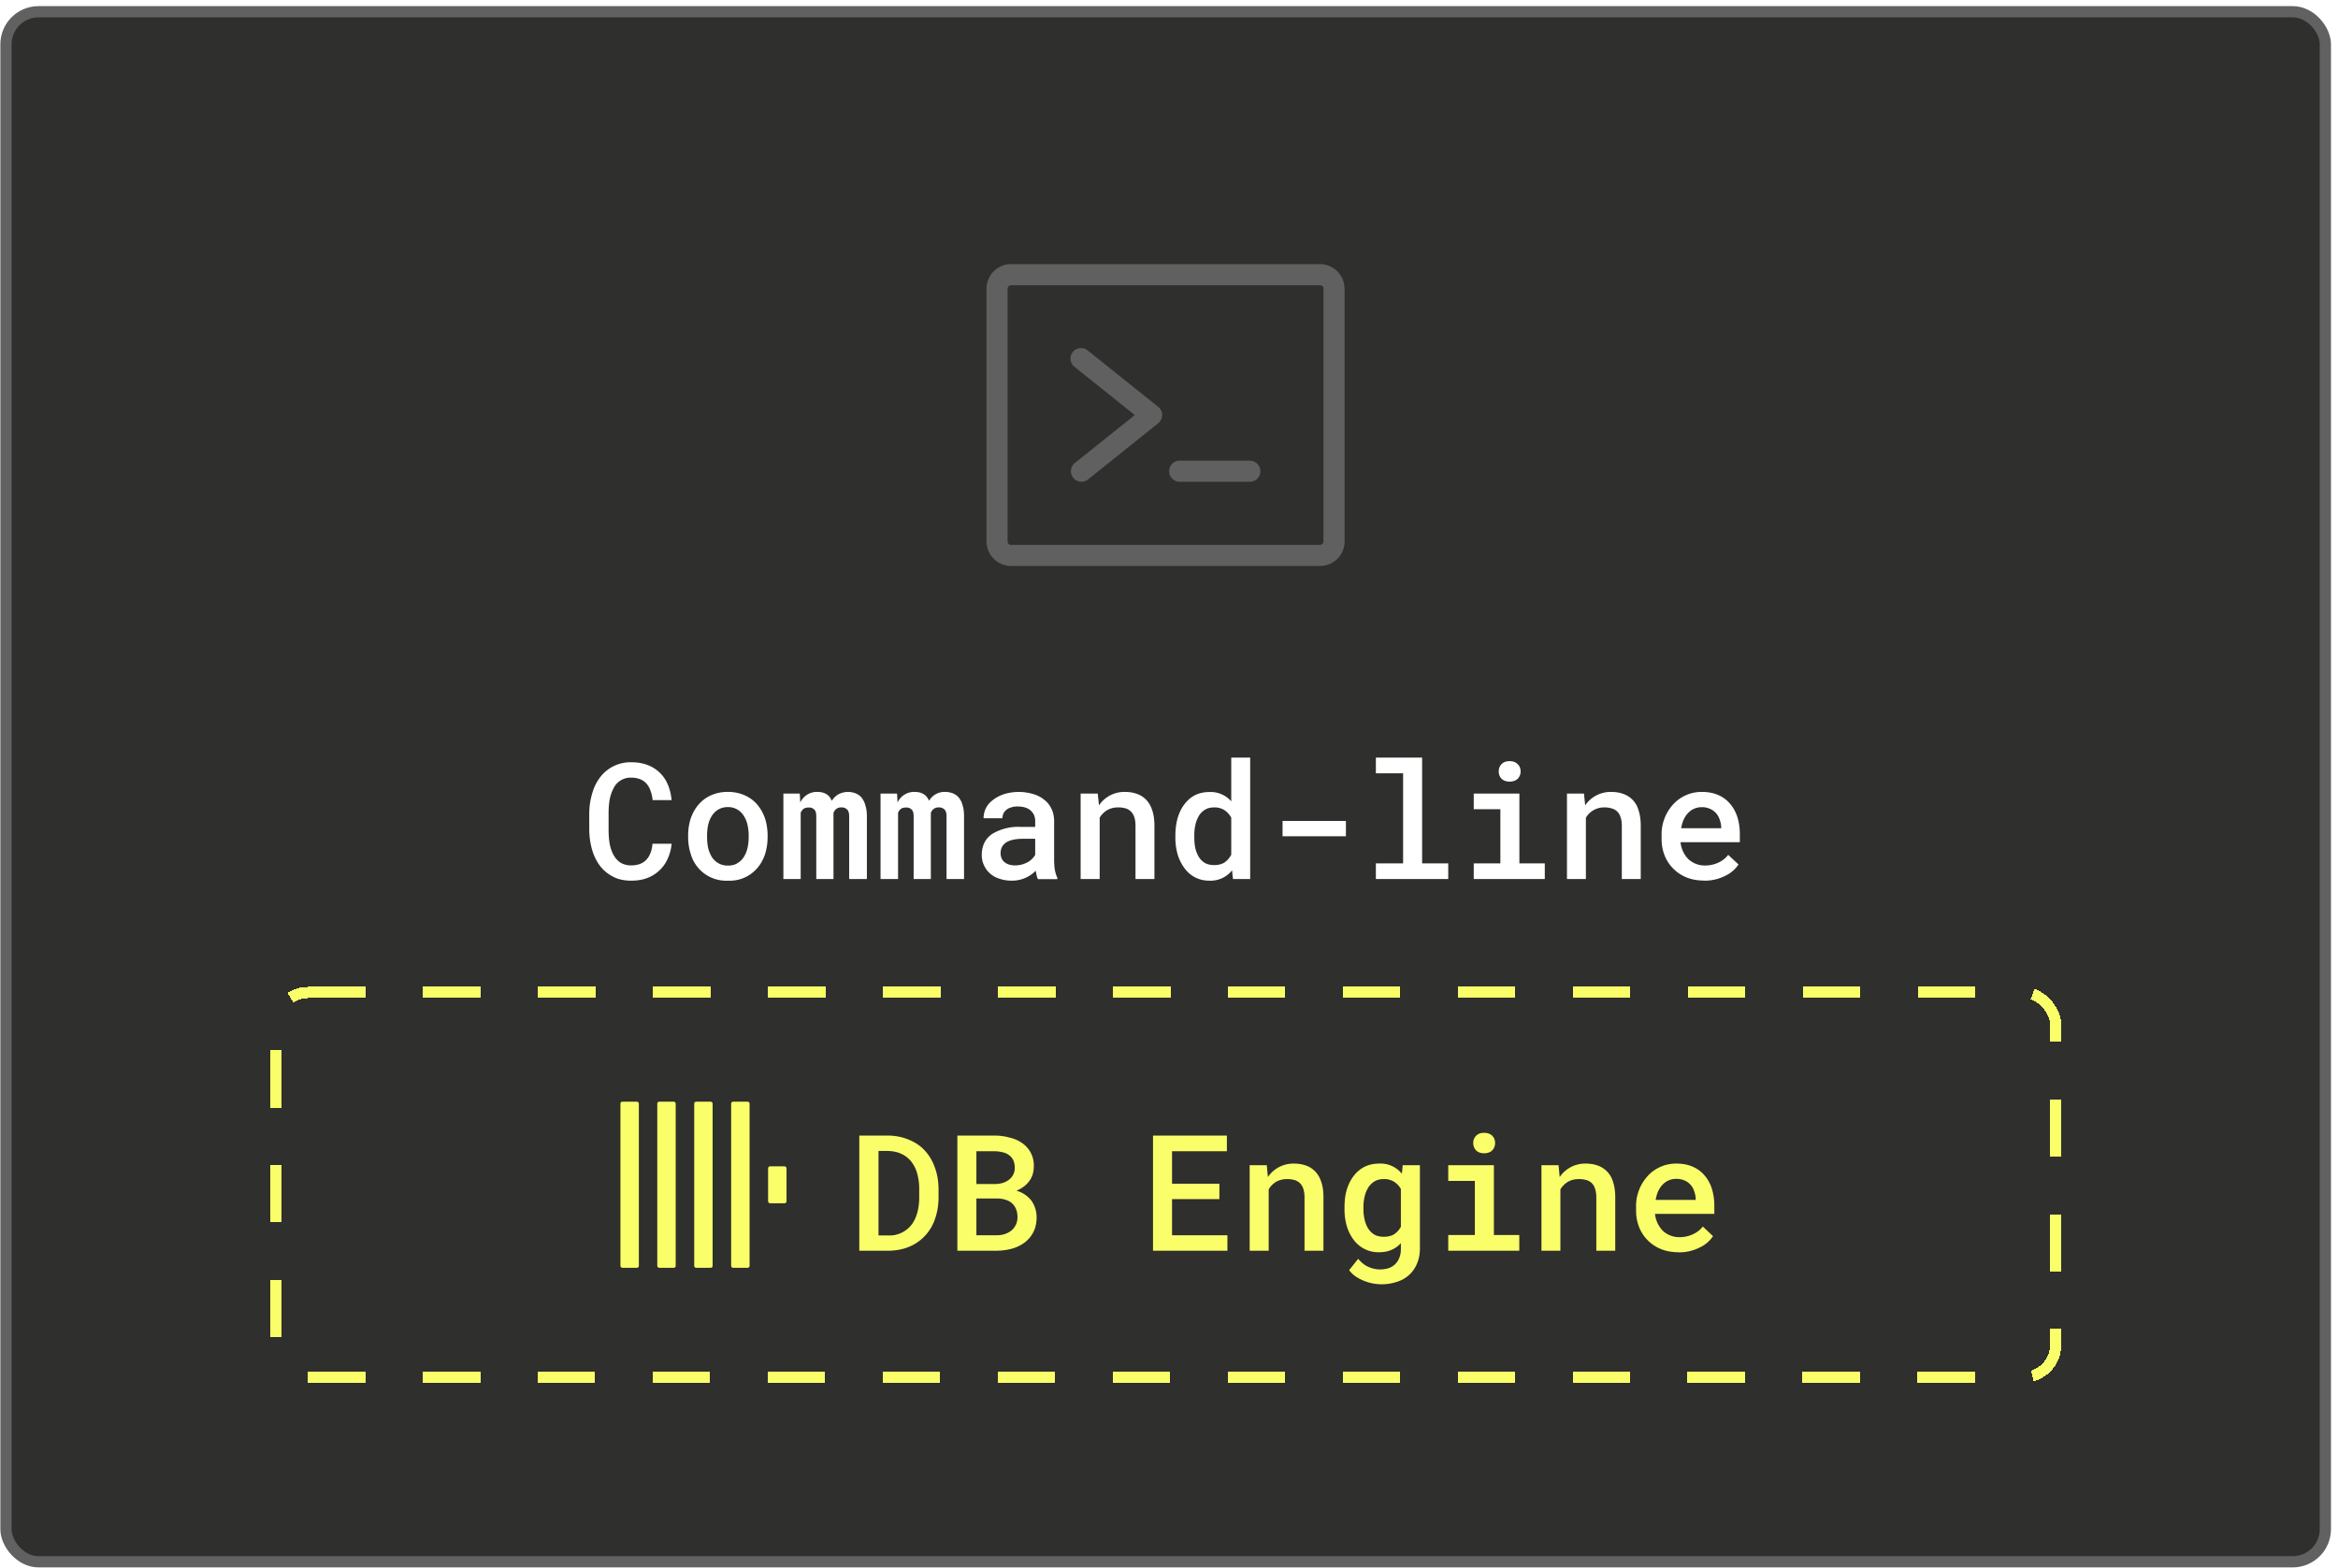 <svg xmlns="http://www.w3.org/2000/svg" width="231" height="155" fill="none" viewBox="0 0 231 155"><rect width="229.16" height="153.18" x=".59" y="1.16" fill="#2F2F2D" rx="3.22"/><rect width="229.16" height="153.18" x=".59" y="1.16" stroke="#616161" stroke-width="1.11" rx="3.22"/><path fill="#606060" d="M114.82 41.02a1.05 1.05 0 0 1-.39.81l-6.93 5.55a1.04 1.04 0 0 1-1.3-1.63l5.92-4.73-5.92-4.74a1.04 1.04 0 1 1 1.3-1.62l6.93 5.54a1.05 1.05 0 0 1 .4.82Zm8.67 4.5h-6.93a1.04 1.04 0 1 0 0 2.09h6.93a1.04 1.04 0 0 0 0-2.08Zm9.36-16.99V53.5a2.42 2.42 0 0 1-2.42 2.43H99.9a2.43 2.43 0 0 1-2.43-2.43V28.53a2.43 2.43 0 0 1 2.43-2.43h30.52a2.43 2.43 0 0 1 2.42 2.43Zm-2.07 0a.35.35 0 0 0-.35-.34H99.9a.35.35 0 0 0-.35.34V53.5a.35.35 0 0 0 .35.35h30.52a.35.35 0 0 0 .34-.35V28.53Z"/><path fill="#fff" d="M66.36 83.38a4.6 4.6 0 0 1-.4 1.5c-.2.45-.48.83-.82 1.15a3.7 3.7 0 0 1-1.22.75c-.46.17-.98.25-1.56.25-.69 0-1.3-.13-1.8-.4a3.8 3.8 0 0 1-1.3-1.09c-.34-.46-.6-1-.77-1.6a7.49 7.49 0 0 1-.27-1.98v-1.55c0-.7.1-1.35.28-1.96a4.7 4.7 0 0 1 .78-1.62 3.76 3.76 0 0 1 3.1-1.5c.6 0 1.12.09 1.6.27a3.47 3.47 0 0 1 2 1.93c.2.46.32.98.38 1.54h-1.88a3.5 3.5 0 0 0-.2-.9 2.04 2.04 0 0 0-.38-.7 1.6 1.6 0 0 0-.64-.46 2.3 2.3 0 0 0-.89-.16 1.86 1.86 0 0 0-1.76 1.07c-.17.33-.3.7-.38 1.13-.07.43-.1.87-.1 1.34v1.57c0 .5.03.95.1 1.39.08.42.2.8.38 1.12.17.32.4.58.68.77a2 2 0 0 0 1.07.28c.66 0 1.16-.19 1.5-.56.35-.37.55-.9.61-1.58h1.89Zm1.63-.81c0-.61.09-1.18.26-1.7.19-.53.44-.99.78-1.37.34-.39.75-.7 1.23-.91a3.96 3.96 0 0 1 1.65-.33 4 4 0 0 1 1.66.33c.49.22.9.52 1.23.9.34.4.6.85.78 1.37.17.53.26 1.1.26 1.7v.17c0 .61-.09 1.18-.26 1.71-.18.53-.44.98-.78 1.37a3.56 3.56 0 0 1-2.87 1.22 3.63 3.63 0 0 1-3.67-2.6 5.33 5.33 0 0 1-.27-1.7v-.16Zm1.87.16c0 .38.04.75.11 1.09.09.33.21.63.38.9a1.83 1.83 0 0 0 1.58.82c.35 0 .65-.07.9-.22.26-.15.48-.35.64-.6.18-.27.3-.57.38-.9.08-.34.12-.7.12-1.09v-.16c0-.38-.04-.74-.12-1.07a2.6 2.6 0 0 0-.38-.9 1.78 1.78 0 0 0-1.56-.84 1.8 1.8 0 0 0-1.56.84c-.17.26-.3.56-.38.9-.07.33-.11.69-.11 1.07v.16Zm9.16-4.31.05.89a1.79 1.79 0 0 1 1.69-1.05c.35 0 .65.07.89.22.24.14.41.36.53.66.17-.27.38-.48.65-.64a2.06 2.06 0 0 1 1.7-.1c.23.09.43.23.6.43a2 2 0 0 1 .37.76c.1.3.15.68.15 1.1v6.18H83.9v-6.19c0-.34-.07-.57-.22-.7a.77.77 0 0 0-.54-.19.77.77 0 0 0-.79.56v6.52h-1.7v-6.19c0-.33-.06-.55-.2-.68a.71.71 0 0 0-.53-.2c-.22 0-.4.04-.52.13a.9.9 0 0 0-.29.39v6.55H77.4v-8.45h1.63Zm9.61 0 .05.89a1.79 1.79 0 0 1 1.69-1.05c.35 0 .65.07.88.22.24.14.42.36.54.66a1.76 1.76 0 0 1 1.59-.88c.28 0 .53.05.76.14.23.09.43.23.6.43a2 2 0 0 1 .37.76c.1.3.14.68.14 1.1v6.18h-1.73v-6.19c0-.34-.07-.57-.22-.7a.77.77 0 0 0-.55-.19.77.77 0 0 0-.78.56v6.52h-1.7v-6.19c0-.33-.06-.55-.2-.68a.71.71 0 0 0-.53-.2c-.22 0-.4.04-.52.13a.9.9 0 0 0-.29.39v6.55H87v-8.45h1.63Zm13.92 8.45a1.6 1.6 0 0 1-.13-.37l-.09-.45a3.26 3.26 0 0 1-2.38.98c-.45 0-.85-.07-1.22-.2A2.43 2.43 0 0 1 97 84.5c0-.9.33-1.59 1-2.07a4.99 4.99 0 0 1 2.91-.71h1.37v-.56c0-.45-.15-.8-.45-1.06-.3-.27-.73-.4-1.29-.4-.25 0-.47.03-.65.1a1.1 1.1 0 0 0-.47.24 1 1 0 0 0-.28.36c-.06.14-.1.3-.1.46h-1.86a2.17 2.17 0 0 1 .9-1.78c.3-.25.66-.44 1.09-.59a4.93 4.93 0 0 1 2.87-.03 3 3 0 0 1 1.1.55c.32.23.56.54.74.9.18.36.27.78.27 1.27v3.76c0 .37.02.71.07 1.02.06.3.14.56.25.79v.13h-1.92Zm-2.25-1.35a2.53 2.53 0 0 0 1.24-.32 1.92 1.92 0 0 0 .74-.72v-1.59h-1.19c-.76 0-1.32.13-1.69.37-.36.25-.54.6-.54 1.05 0 .17.03.33.09.48.06.15.14.28.26.38.12.1.27.2.44.25.19.07.4.1.65.1Zm8.16-7.1.12 1.17a3.02 3.02 0 0 1 2.56-1.33c.43 0 .82.06 1.18.19.36.12.66.32.92.58.26.27.46.61.6 1.04.15.42.22.93.22 1.52v5.28h-1.87v-5.25c0-.35-.04-.64-.12-.87-.08-.24-.2-.43-.35-.57a1.22 1.22 0 0 0-.53-.3 2.6 2.6 0 0 0-.73-.09c-.41 0-.77.1-1.08.28-.3.18-.55.43-.73.74v6.06h-1.88v-8.45h1.69Zm7.67 4.16c0-.64.08-1.23.23-1.76.16-.53.38-.98.68-1.36.29-.38.64-.68 1.05-.89.42-.2.88-.3 1.4-.3a2.7 2.7 0 0 1 2.16.92v-4.32h1.87v12h-1.7l-.09-.86a2.7 2.7 0 0 1-2.26 1.02 2.95 2.95 0 0 1-2.43-1.22 4.4 4.4 0 0 1-.68-1.35 6 6 0 0 1-.23-1.71v-.17Zm1.87.17c0 .38.03.73.1 1.07.08.33.2.62.35.87.16.25.36.45.61.6.25.13.55.2.89.2.43 0 .78-.09 1.05-.27.27-.19.48-.44.65-.75V80.8c-.17-.3-.39-.55-.66-.73a1.8 1.8 0 0 0-1.02-.28c-.35 0-.65.07-.9.22s-.45.35-.61.6a3 3 0 0 0-.35.9c-.08.33-.11.7-.11 1.07v.17Zm14.98-.11h-6.26v-1.51h6.26v1.5Zm2.96-7.77h4.57v10.45h2.58v1.55h-7.15v-1.55h2.69v-8.9h-2.69v-1.55Zm9.67 3.55h4.51v6.9h2.51v1.55h-7.02v-1.55h2.63v-5.35h-2.63v-1.55Zm2.47-2.19c0-.3.1-.53.28-.72.2-.2.45-.29.8-.29.34 0 .6.1.79.3.2.18.29.42.29.71a1 1 0 0 1-.29.73c-.19.18-.45.28-.8.28-.34 0-.6-.1-.79-.28a1 1 0 0 1-.28-.73Zm8.42 2.19.12 1.17a3.03 3.03 0 0 1 2.56-1.33c.44 0 .83.06 1.18.19a2.36 2.36 0 0 1 1.53 1.62c.14.42.22.93.22 1.52v5.28h-1.87v-5.25c0-.35-.04-.64-.13-.87a1.22 1.22 0 0 0-.88-.86 2.3 2.3 0 0 0-.73-.1 2.08 2.08 0 0 0-1.81 1.02v6.06h-1.87v-8.45h1.69Zm11.86 8.6c-.62 0-1.2-.1-1.7-.3a3.9 3.9 0 0 1-2.18-2.15c-.2-.5-.31-1.04-.31-1.62v-.32a4.4 4.4 0 0 1 1.19-3.19 3.8 3.8 0 0 1 2.79-1.18c.61 0 1.15.1 1.62.31.47.2.86.5 1.17.87.32.37.56.81.72 1.32.16.51.24 1.07.24 1.68v.79h-5.86a2.79 2.79 0 0 0 .75 1.65 2.37 2.37 0 0 0 1.68.65 3 3 0 0 0 1.3-.28c.4-.18.73-.44.98-.77l1.02.95a3.2 3.2 0 0 1-1.27 1.1 4.49 4.49 0 0 1-2.14.5Zm-.22-7.25a1.8 1.8 0 0 0-1.33.55c-.18.18-.33.4-.45.66-.12.25-.2.55-.26.87h3.96v-.14a2.59 2.59 0 0 0-.15-.71 1.71 1.71 0 0 0-.94-1.06 1.81 1.81 0 0 0-.83-.17Z"/><g filter="url(#a)"><rect width="175.89" height="38.03" x="27.22" y="98.08" stroke="#FAFF69" stroke-dasharray="5.68 5.68" stroke-width="1.11" rx="3.22" shape-rendering="crispEdges"/><g fill="#FAFF69" clip-path="url(#b)"><rect width="1.82" height="16.42" x="61.3" y="108.87" rx=".19"/><rect width="1.82" height="16.42" x="64.94" y="108.87" rx=".19"/><rect width="1.82" height="16.42" x="68.59" y="108.87" rx=".19"/><rect width="1.82" height="16.42" x="72.24" y="108.87" rx=".19"/><rect width="1.82" height="3.65" x="75.89" y="115.26" rx=".19"/></g><path fill="#FAFF69" d="M84.9 123.6v-11.38h2.77c.78 0 1.48.14 2.1.4.63.25 1.16.6 1.59 1.07.44.47.77 1.02 1 1.67.24.64.36 1.35.37 2.13v.86c0 .78-.13 1.5-.36 2.14a4.5 4.5 0 0 1-2.57 2.73c-.62.25-1.3.38-2.07.38h-2.84Zm1.9-9.86v8.35h.93a2.75 2.75 0 0 0 2.31-1.03c.26-.33.45-.72.58-1.18.13-.46.2-.97.2-1.53v-.88a5.5 5.5 0 0 0-.2-1.5 3.25 3.25 0 0 0-.58-1.17 2.65 2.65 0 0 0-.98-.77c-.4-.19-.86-.28-1.39-.29h-.87Zm7.79 9.86v-11.38h3.63c.55 0 1.06.07 1.53.2.48.11.9.3 1.25.55a2.64 2.64 0 0 1 1.14 2.33c0 .56-.16 1.05-.47 1.45-.3.4-.72.7-1.24.92a2.87 2.87 0 0 1 1.47.97 2.86 2.86 0 0 1 .52 1.65c0 .54-.1 1.02-.3 1.43-.2.4-.48.75-.83 1.03a3.7 3.7 0 0 1-1.25.63c-.48.14-1 .21-1.55.22h-3.9Zm1.88-5.16v3.63h2.05c.3 0 .56-.05.8-.13.25-.1.46-.21.64-.36a1.7 1.7 0 0 0 .57-1.29c0-.29-.04-.54-.13-.77a1.54 1.54 0 0 0-1-.94c-.23-.08-.5-.13-.8-.14h-2.13Zm0-1.43h1.8c.28 0 .54-.04.78-.1.24-.08.45-.18.63-.32a1.44 1.44 0 0 0 .58-1.2c0-.29-.05-.53-.15-.74a1.3 1.3 0 0 0-.42-.5 1.71 1.71 0 0 0-.63-.28c-.25-.06-.52-.1-.8-.1h-1.79v3.24Zm24 1.49h-4.67v3.57h5.47v1.53h-7.35v-11.38h7.3v1.55h-5.42v3.21h4.68v1.52Zm4.69-3.35.11 1.17a3.03 3.03 0 0 1 2.56-1.33c.44 0 .83.06 1.19.19.36.12.66.32.92.58.26.27.46.61.6 1.03.15.43.22.93.22 1.53v5.28h-1.87v-5.25c0-.35-.04-.64-.12-.88-.08-.23-.2-.42-.35-.56a1.21 1.21 0 0 0-.54-.3 2.63 2.63 0 0 0-.72-.09c-.41 0-.77.1-1.08.27-.3.19-.55.43-.73.75v6.06h-1.88v-8.45h1.69Zm7.68 4.16c0-.64.07-1.23.23-1.76s.4-.98.69-1.36c.3-.38.65-.68 1.07-.89.42-.2.9-.31 1.41-.31a2.72 2.72 0 0 1 2.27 1l.08-.84h1.7v8.22c0 .57-.1 1.07-.29 1.51a3.1 3.1 0 0 1-2 1.8 4.71 4.71 0 0 1-4.02-.51c-.27-.18-.5-.4-.68-.65l.89-1.12c.32.38.66.65 1.02.8a2.82 2.82 0 0 0 2 .12 1.7 1.7 0 0 0 1.05-1.03c.1-.25.15-.54.15-.87v-.57c-.27.3-.58.52-.94.67-.35.16-.77.23-1.24.23a3.02 3.02 0 0 1-2.47-1.21 4.2 4.2 0 0 1-.69-1.36 6 6 0 0 1-.23-1.7v-.17Zm1.87.16c0 .38.04.74.12 1.07.08.34.2.63.36.88.16.25.37.45.62.6.25.13.55.2.9.2.43 0 .78-.08 1.05-.26s.49-.43.65-.73v-3.73a2 2 0 0 0-.66-.71 1.85 1.85 0 0 0-1.03-.27c-.34 0-.64.07-.9.22-.25.15-.46.35-.62.6a3 3 0 0 0-.37.9c-.08.33-.12.69-.12 1.07v.16Zm8.38-4.32h4.51v6.9h2.51v1.55h-7.02v-1.55h2.63v-5.35h-2.63v-1.55Zm2.47-2.2a1 1 0 0 1 .28-.71c.2-.2.45-.29.8-.29.34 0 .6.1.8.29.18.19.28.43.28.72s-.1.53-.29.73c-.19.18-.45.28-.8.28-.34 0-.6-.1-.78-.28a1 1 0 0 1-.29-.73Zm8.43 2.2.11 1.17a3.03 3.03 0 0 1 2.56-1.33c.44 0 .83.06 1.19.19a2.4 2.4 0 0 1 1.52 1.61c.14.43.22.93.22 1.53v5.28h-1.87v-5.25c0-.35-.04-.64-.13-.88a1.21 1.21 0 0 0-.88-.86 2.63 2.63 0 0 0-.72-.09c-.42 0-.78.1-1.08.27-.3.19-.55.43-.74.75v6.06h-1.87v-8.45h1.69Zm11.85 8.6c-.62 0-1.2-.1-1.7-.3a3.88 3.88 0 0 1-2.18-2.15c-.2-.5-.31-1.05-.31-1.62v-.32a4.4 4.4 0 0 1 1.19-3.19 3.79 3.79 0 0 1 2.79-1.18c.61 0 1.15.1 1.62.31.47.2.86.5 1.17.87.32.37.56.8.72 1.32.16.51.24 1.07.24 1.68v.79h-5.86a2.8 2.8 0 0 0 .75 1.65 2.37 2.37 0 0 0 1.68.65c.48 0 .91-.1 1.3-.28.41-.19.74-.44.99-.77l1.01.95a3.18 3.18 0 0 1-1.27 1.1 4.54 4.54 0 0 1-2.13.5Zm-.22-7.25a1.81 1.81 0 0 0-1.33.55c-.18.18-.33.4-.45.66-.12.25-.2.55-.26.87h3.96v-.14a2.58 2.58 0 0 0-.15-.72 1.69 1.69 0 0 0-.95-1.06 1.93 1.93 0 0 0-.82-.16Z"/></g><defs><clipPath id="b"><path fill="#fff" d="M59.77 107.35h19.5v19.5h-19.5z"/></clipPath><filter id="a" width="203.42" height="65.56" x="13.46" y="84.32" color-interpolation-filters="sRGB" filterUnits="userSpaceOnUse"><feFlood flood-opacity="0" result="BackgroundImageFix"/><feColorMatrix in="SourceAlpha" result="hardAlpha" values="0 0 0 0 0 0 0 0 0 0 0 0 0 0 0 0 0 0 127 0"/><feOffset/><feGaussianBlur stdDeviation="6.61"/><feComposite in2="hardAlpha" operator="out"/><feColorMatrix values="0 0 0 0 0 0 0 0 0 0 0 0 0 0 0 0 0 0 0.55 0"/><feBlend in2="BackgroundImageFix" result="effect1_dropShadow_354_73517"/><feBlend in="SourceGraphic" in2="effect1_dropShadow_354_73517" result="shape"/></filter></defs></svg>